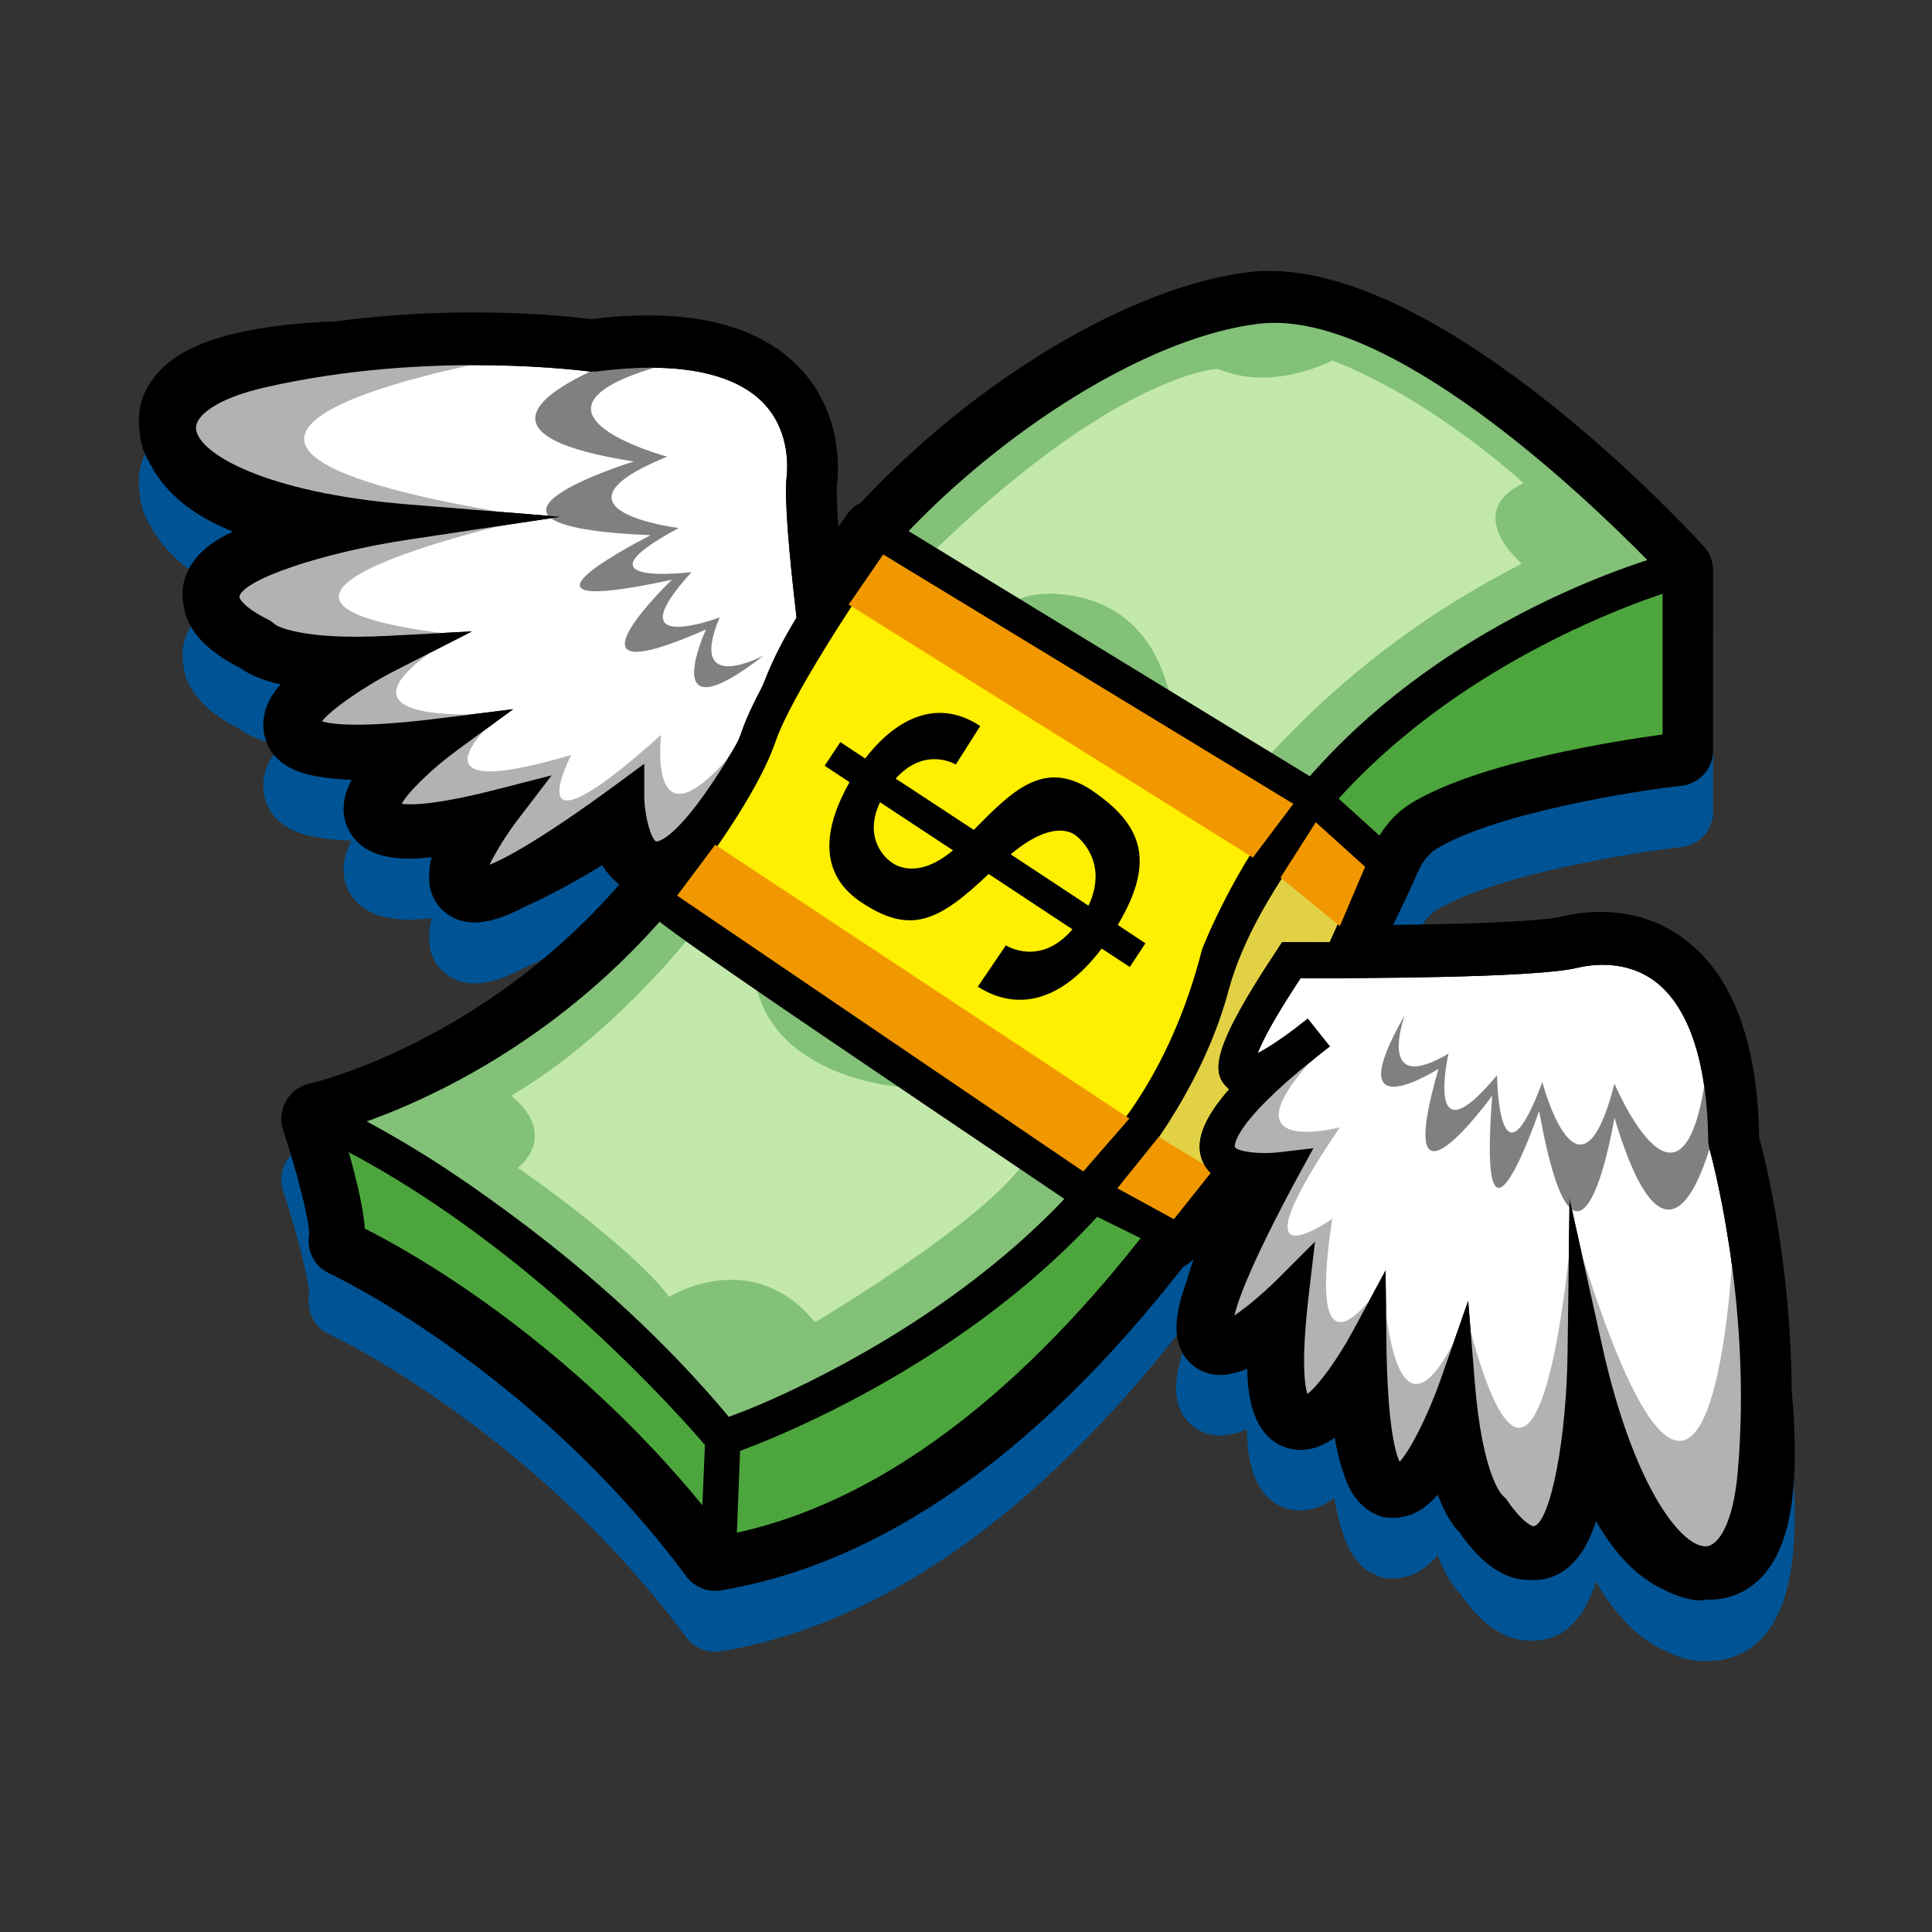 <?xml version="1.0" encoding="UTF-8"?> <svg xmlns="http://www.w3.org/2000/svg" id="Capa_1" viewBox="0 0 48.19 48.19"><rect x="0" y="0" width="48.19" height="48.19" fill="#333333" stroke="none"/><path d="m42.46,41.43c-.22,0-.45-.05-.7-.15-.01,0-.08-.03-.09-.04-.05-.02-.1-.04-.15-.07-.73-.33-1.28-.97-1.71-1.72-.21.65-.46.96-.71,1.17-.27.22-.6.32-.94.3h-.02c-.85,0-1.46-.79-1.72-1.17-.18-.18-.38-.48-.56-.96-.21.25-.4.37-.55.45-.06.03-.19.08-.25.09-.04,0-.12.03-.22.04-.05,0-.15,0-.2,0-.05,0-.14-.02-.18-.03-.1-.03-.21-.08-.31-.14-.3-.19-.52-.51-.66-.98-.09-.25-.15-.54-.21-.85-.58.42-1.06.32-1.31.21-.77-.34-.86-1.33-.87-1.93-.13.06-.25.1-.37.12-.6.14-.96-.16-1.09-.3-.49-.53-.3-1.31-.05-2.01.05-.17.11-.35.17-.53-.08.08-.17.14-.26.19-3.65,4.68-7.53,7.4-11.52,8.07-.33.05-.66-.08-.86-.35-3.85-5.18-8.86-7.54-8.91-7.56-.37-.17-.57-.57-.5-.97.02-.27-.28-1.5-.65-2.61-.11-.33-.01-.7.25-.94.11-.1.25-.17.4-.21.04,0,4.27-.98,7.74-4.97-.18-.13-.32-.3-.43-.48-.57.35-1.3.76-1.92,1.03-.6.32-1.35.61-1.94.19-.16-.11-.51-.43-.45-1.04,0-.12.02-.25.06-.38-.59.07-1.59.12-2.03-.6-.17-.28-.29-.73.03-1.33-.32-.01-.62-.04-.89-.09-.46-.08-.81-.25-1.04-.52-.06-.07-.15-.21-.18-.3-.01-.02-.04-.1-.05-.15-.02-.06-.04-.17-.04-.23,0-.06,0-.12,0-.19,0-.05.03-.17.04-.22,0-.02.02-.06.03-.09.05-.15.15-.34.36-.58-.5-.11-.82-.27-1.03-.42-.41-.21-1.29-.71-1.39-1.56-.07-.33-.01-.67.17-.97.17-.28.44-.57,1.06-.86-.8-.32-1.5-.78-1.93-1.46-.03-.04-.06-.08-.08-.13,0-.02-.04-.07-.05-.09,0,0-.01-.01-.04-.07-.12-.2-.2-.44-.22-.69-.09-.53.04-1.02.37-1.43.66-.84,2.11-1.28,4.57-1.38,3.1-.41,5.71-.13,6.31-.05,2.35-.29,4.07.1,5.12,1.13,1.09,1.07,1.08,2.45,1.02,2.99-.01.1-.02.37.03,1.06l.22-.31c.09-.13.21-.23.34-.29,2.89-3.09,6.73-5.38,9.65-5.75,4.43-.56,10.67,6.06,11.37,6.83.15.16.24.38.24.6v4.5c0,.45-.34.83-.79.88-1.19.13-4.61.68-6.09,1.56-.2.12-.36.31-.47.56-.14.32-.35.78-.63,1.35,2.59-.03,3.87-.12,4.21-.21.53-.13,1.89-.34,3.1.6,1.17.9,1.78,2.56,1.82,4.92.16.58.79,3.12.81,6.29.22,2.42-.02,3.9-.75,4.67-.37.38-.84.57-1.38.56-.02,0-.05,0-.07,0Zm-3.01-7.03c.41,0,.77.29.86.7l.07.27c.34,2.23,1.08,3.86,1.89,4.21.03.01.06.03.1.05l.12.04s.07,0,.1,0c.07-.04.56-.59.3-3.33,0-.03,0-.05,0-.08-.02-3.3-.77-5.95-.78-5.97-.02-.08-.03-.16-.03-.24-.01-1.83-.41-3.09-1.13-3.65-.6-.46-1.31-.35-1.59-.28-.68.17-2.7.26-6,.27h0c-.3,0-.58-.15-.75-.41-.16-.26-.19-.58-.06-.85.22-.47.41-.89.56-1.25.28-.59.49-1.03.62-1.34.26-.59.67-1.06,1.19-1.37,1.61-.96,4.59-1.48,6.01-1.69v-2.5c-1.74.65-5.14,2.21-7.58,5.08-.05.06-.1.1-.16.14-.03.06-.07.12-.11.18-.02.02-.04.05-.06.07l-.19.24s0,0,0,0c-.29.39-.84.47-1.24.18-.39-.29-.48-.84-.19-1.24h0c.05-.07.1-.13.15-.2l.05-.06s.06-.08.07-.08c0,0,.01-.01.02-.02,0,0,0,0,0-.01h0c.05-.05.1-.1.15-.13.03-.08.08-.16.13-.23,2.68-3.24,6.24-4.88,8.19-5.58-2.22-2.18-6.3-5.58-8.86-5.26-2.52.32-6.21,2.6-8.77,5.42-.05.05-.1.1-.16.14l-.11.16s-.04.05-.06.08c-.48.56-.9,1.11-1.23,1.64-.2.32-.58.48-.95.39-.37-.08-.64-.39-.68-.76-.31-2.64-.3-3.39-.26-3.72.03-.28.04-1.01-.49-1.53-.65-.64-1.95-.86-3.77-.62-.08,0-.16,0-.24,0-.03,0-2.75-.39-6.02.04-2.98.13-3.34.73-3.34.74,0,0,0,0,0,0,.01.06.02.12.02.17,0,0,0,.01.01.02h.01s.05.07.05.07c.5.81,2.21,1.32,4.39,1.35l.34.03c.44.03.8.39.82.84.02.45-.29.84-.73.92-2.34.41-3.29.78-3.67.98.08.06.21.13.38.22.07.03.13.07.18.12.07.03.4.18,1.23.22.06,0,.12.01.18.03.39.1.72.18.91.22.36.08.63.37.69.73.06.36-.12.72-.44.9-.21.12-.4.23-.55.33.61.02,1.28-.05,1.57-.08.39-.04.75.17.9.52.16.35.07.76-.21,1.02-.18.17-.33.31-.45.43.7-.1,1.4-.31,1.4-.31.37-.11.77.03.98.35.18.26.2.6.07.88.86-.48,1.66-1.01,1.67-1.02.25-.17.57-.2.85-.08.28.12.47.38.52.68.02.14.04.25.07.33.25-.23.69-.75,1.36-1.87.24-.41.77-.55,1.19-.32.42.23.58.75.36,1.18-.29.57-.61,1.12-.94,1.64-.58.87-1.16,1.61-1.38,1.89-2.95,3.53-6.4,5.02-8.02,5.57.19.63.36,1.33.43,1.9,1.38.73,5.37,3.07,8.75,7.42,3.45-.76,6.86-3.32,10.13-7.61.1-.14.24-.24.4-.29.34-.39.69-.84,1.06-1.37.14-.19.35-.33.58-.36.23-.04.47.02.67.16h0s.16.06.6.07c.3,0,.58.17.74.42.16.26.17.58.04.85,0,.01-.43.89-.79,1.79.26-.17.6-.2.89-.05.34.17.53.55.48.92,0,0-.11.74-.11,1.43.11-.13.23-.3.37-.5.22-.32.61-.46.98-.35.37.11.62.44.64.82,0,.3.05.96.14,1.56.08-.17.17-.37.26-.6.14-.34.45-.59.84-.56.37,0,.69.24.82.58.07.18.19.5.34.87.03.06.04.12.05.18.16.82.34,1.13.39,1.19.05.05.1.1.14.16.11.16.2.27.27.35.15-.4.38-1.4.47-3.77.02-.44.36-.81.81-.85.03,0,.05,0,.08,0Zm-1.87,4.03h0,0Zm0,0s0,0,0,0c0,0,0,0,0,0Zm0,0s0,0,0,0c0,0,0,0,0,0Zm-2.35-.61h0Zm-22.76-14.44h0Zm20.51-1.07l.1.08-.1-.08Zm-22.66-.49h0Zm-3.18-4.98s0,0,0,0c0,0,0,0,0,0Zm0,0s0,0,0,0c0,0,0,0,0,0Zm0,0s0,0,0,0c0,0,0,0,0,0Zm0,0h0s0,0,0,0Zm10.51,21.11c-.25,0-.49-.1-.67-.3-.53-.61-1.97-2.19-3.96-3.84-.37-.31-.43-.87-.12-1.24.31-.37.86-.43,1.24-.13,1.56,1.26,2.97,2.62,4.18,4.06.31.37.27.93-.1,1.24-.17.14-.37.21-.58.21Zm10.86-7.5c-.17,0-.34-.05-.49-.15-.41-.27-.52-.81-.26-1.22.66-1.01,1.16-2.09,1.51-3.2.14-.46.64-.72,1.1-.58.47.14.73.63.59,1.1-.28.95-.68,1.9-1.2,2.81,0,0,0,0,0,0-.17.3-.35.58-.52.83-.17.26-.45.39-.74.39Zm3.73-1.82c-.2,0-.4-.07-.56-.2-.33-.27-.42-.73-.22-1.1.06-.12.17-.26.29-.34.14-.1.26-.19.35-.26.39-.3.94-.23,1.24.16.3.39.23.94-.15,1.24-.13.1-.26.21-.38.3-.16.13-.36.2-.56.2Z" style="fill:#005495; stroke-width:0px;"></path><path d="m42.46,39.92c-.22,0-.45-.05-.7-.15-.01,0-.08-.03-.09-.04-.05-.02-.1-.04-.15-.07-.73-.33-1.28-.97-1.71-1.72-.21.65-.46.96-.71,1.17-.27.22-.6.32-.94.3h-.02c-.85,0-1.46-.79-1.72-1.17-.18-.18-.38-.48-.56-.96-.21.25-.4.37-.55.45h0s-.05.02-.06.03c-.04.02-.14.05-.19.06-.04,0-.12.03-.22.04-.05,0-.14,0-.19,0-.05,0-.14-.02-.18-.03-.09-.03-.19-.07-.29-.13-.32-.2-.54-.52-.68-.99-.09-.25-.15-.54-.21-.85-.58.42-1.06.32-1.31.21-.77-.34-.86-1.33-.87-1.93-.13.06-.25.09-.37.12-.6.14-.96-.16-1.09-.3-.49-.53-.3-1.31-.05-2.01.05-.17.11-.35.17-.54-.08.08-.17.14-.26.19-3.65,4.68-7.53,7.4-11.53,8.07-.33.05-.66-.08-.86-.35-3.85-5.18-8.86-7.54-8.91-7.56-.37-.17-.57-.57-.5-.97.02-.27-.28-1.5-.65-2.61-.11-.33-.01-.7.25-.94.11-.1.25-.17.4-.21.04,0,4.27-.98,7.74-4.97-.18-.13-.32-.3-.43-.48-.57.35-1.3.76-1.92,1.03-.6.32-1.36.61-1.94.19-.16-.11-.51-.43-.45-1.04,0-.12.02-.25.06-.38-.58.07-1.59.12-2.03-.6-.17-.28-.29-.73.03-1.33-.32-.01-.62-.04-.89-.09-.46-.08-.81-.25-1.04-.52-.06-.07-.15-.21-.18-.3-.01-.02-.04-.1-.05-.15-.02-.06-.04-.17-.04-.24,0-.06,0-.13,0-.19,0-.05.03-.16.04-.21,0-.03.02-.07.03-.1.05-.15.15-.34.36-.58-.5-.11-.82-.27-1.03-.42-.41-.21-1.29-.71-1.39-1.56-.07-.33-.01-.67.17-.97.17-.28.44-.57,1.06-.86-.8-.32-1.5-.78-1.93-1.46-.03-.04-.06-.08-.08-.13,0-.02-.04-.07-.05-.09,0,0-.01-.01-.04-.07-.12-.2-.2-.44-.22-.69-.09-.53.04-1.02.37-1.43.66-.84,2.11-1.28,4.57-1.38,3.1-.41,5.71-.13,6.31-.05,2.35-.29,4.07.1,5.12,1.13,1.09,1.07,1.08,2.45,1.02,2.99-.01.1-.02.37.03,1.06l.22-.31c.09-.13.21-.23.34-.29,2.89-3.09,6.73-5.38,9.65-5.75,4.43-.55,10.67,6.06,11.37,6.83.15.16.24.38.24.6v4.5c0,.45-.34.83-.79.88-1.19.13-4.61.68-6.09,1.56-.2.12-.36.31-.47.56-.14.32-.35.78-.63,1.35,2.59-.03,3.87-.12,4.21-.21.53-.13,1.89-.34,3.1.6,1.17.9,1.78,2.56,1.82,4.92.16.58.79,3.12.81,6.29.22,2.42-.02,3.9-.75,4.67-.37.38-.84.58-1.38.56-.02,0-.05,0-.07,0Zm-3.01-7.03c.41,0,.77.29.86.7l.07.27c.34,2.23,1.08,3.86,1.89,4.21.03.01.06.03.1.05l.12.04s.07,0,.1,0c.07-.04.56-.59.3-3.33,0-.03,0-.05,0-.08-.02-3.3-.77-5.95-.78-5.97-.02-.08-.03-.16-.03-.24-.01-1.83-.41-3.09-1.13-3.65-.6-.46-1.31-.35-1.59-.28-.68.17-2.7.26-6,.27h0c-.3,0-.58-.15-.75-.41-.16-.26-.19-.58-.06-.85.22-.47.41-.89.56-1.25.28-.59.49-1.03.62-1.34.26-.59.67-1.06,1.19-1.37,1.61-.96,4.59-1.48,6.01-1.69v-2.5c-1.74.65-5.14,2.21-7.58,5.08-.05.06-.1.1-.16.15-.03.06-.06.12-.11.18-.02.02-.04.05-.06.07l-.19.24s0,0,0,0c-.29.39-.84.47-1.24.18-.39-.29-.48-.84-.19-1.24h0c.05-.07.1-.13.15-.2l.05-.06s.06-.08.07-.08c0,0,.01-.01.02-.02,0,0,0,0,0-.01h0c.05-.05.1-.1.15-.14.03-.08.08-.16.13-.23,2.68-3.24,6.24-4.88,8.19-5.58-2.22-2.18-6.3-5.58-8.86-5.26-2.52.32-6.21,2.6-8.77,5.42-.05.05-.1.1-.16.14l-.11.16s-.04.05-.06.08c-.48.56-.9,1.11-1.23,1.64-.2.32-.58.48-.95.39-.37-.08-.64-.39-.68-.76-.31-2.64-.3-3.39-.26-3.72.03-.28.04-1.01-.49-1.53-.65-.64-1.95-.86-3.77-.62-.08,0-.16,0-.24,0-.03,0-2.75-.38-6.02.04-2.98.13-3.34.73-3.34.74,0,0,0,0,0,0,.01.06.02.11.02.17,0,0,0,.01.01.02h.01s.05.07.05.07c.5.81,2.21,1.32,4.39,1.35l.35.03c.44.04.79.4.81.84s-.29.83-.73.91c-2.33.41-3.29.78-3.66.98.08.06.21.13.38.22.07.03.13.07.18.12.07.03.4.18,1.23.22.06,0,.13.01.19.03.39.11.72.18.91.22.36.08.63.37.69.73.06.36-.12.72-.44.9-.21.12-.4.23-.55.34.61.02,1.27-.05,1.57-.08.39-.04.75.17.9.52.16.35.07.76-.21,1.02-.18.17-.33.31-.45.43.69-.1,1.4-.31,1.4-.31.37-.11.77.03.98.35.18.26.2.6.07.88.86-.48,1.66-1.01,1.67-1.02.25-.17.57-.2.85-.08.28.12.47.38.52.68.02.14.04.25.07.33.25-.23.69-.75,1.36-1.87.24-.41.77-.55,1.19-.32.42.23.58.75.36,1.18-.29.57-.61,1.12-.94,1.64-.61.91-1.21,1.67-1.38,1.89-2.95,3.53-6.4,5.02-8.02,5.57.19.63.36,1.33.43,1.9,1.38.73,5.37,3.07,8.75,7.42,3.45-.76,6.86-3.32,10.13-7.61.1-.14.24-.24.4-.29.34-.39.69-.84,1.06-1.37.14-.19.35-.33.58-.36.23-.04.47.02.67.16h0s.16.06.6.07c.3,0,.58.17.74.42.16.26.17.58.04.85,0,.01-.43.89-.79,1.79.26-.17.6-.2.89-.05.34.17.53.55.48.92,0,0-.11.74-.11,1.43.11-.13.23-.3.37-.5.22-.32.61-.45.98-.35.37.11.62.44.64.82,0,.3.05.96.14,1.57.08-.17.17-.37.26-.6.14-.34.45-.54.84-.56.37,0,.69.24.82.58.07.18.19.5.34.87.02.06.04.12.05.18.16.82.34,1.13.39,1.19.05.05.1.1.14.16.11.16.2.27.27.35.15-.4.38-1.4.47-3.77.02-.44.36-.81.81-.85.03,0,.05,0,.08,0Zm-1.87,4.03s0,0,0,0c0,0,0,0,0,0Zm0,0s0,0,0,0c0,0,0,0,0,0Zm0,0s0,0,0,0c0,0,0,0,0,0Zm-3.15-.71s0,0,0,0c0,0,0,0,0,0Zm0,0s0,0,0,0c0,0,0,0,0,0Zm0,0s0,0,0,0t0,0Zm.09-.05s-.05.03-.09.05c.03-.02.06-.04.09-.05Zm-22.05-14.29h0Zm20.51-1.07l.09.08-.09-.08Zm-22.66-.49h0Zm-3.18-4.98s0,0,0,0c0,0,0,0,0,0Zm0,0s0,0,0,0c0,0,0,0,0,0Zm0,0s0,0,0,0c0,0,0,0,0,0Zm0,0h0s0,0,0,0Zm10.51,21.11c-.25,0-.49-.1-.67-.3-.53-.61-1.97-2.19-3.96-3.84-.37-.31-.43-.87-.12-1.24.31-.38.86-.44,1.24-.13,1.56,1.26,2.97,2.62,4.18,4.06.31.37.27.93-.1,1.24-.17.14-.37.21-.58.21Zm10.86-7.5c-.17,0-.34-.05-.49-.15-.41-.27-.52-.81-.26-1.22.66-1.01,1.16-2.09,1.51-3.2.14-.46.64-.73,1.1-.58s.73.63.59,1.1c-.28.95-.68,1.9-1.2,2.81h0c-.17.31-.35.58-.52.84-.17.26-.45.39-.74.39Zm3.73-1.82c-.2,0-.4-.07-.56-.2-.33-.27-.42-.73-.22-1.1.06-.12.17-.26.29-.34.14-.1.26-.19.35-.26.39-.3.94-.23,1.24.16.3.39.23.94-.15,1.24-.13.1-.26.21-.38.3-.16.13-.36.2-.56.2Z" style="stroke-width:0px;"></path><path d="m20.79,18.97s-.85-5.85-.72-7-.32-3.77-5.26-3.13c0,0-4.01-.59-8.33.41-3.61.83-2.42,3.29,3.65,3.79,0,0-7.19,1.07-3.58,2.86,0,0,.48.57,3.16.42,0,0-5.76,2.94,1.46,2.03,0,0-4.5,3.3,1.46,1.75,0,0-3.54,4.63,3.02-.17,0,0,.05,4.21,3.26-1.38,0,0-2.78,4.56,1.89.43Z" style="fill:#fff; stroke-width:0px;"></path><path d="m11.89,22.55c-.23,0-.36-.09-.48-.2-.12-.12-.44-.44.21-1.56-1.49.3-2.21.2-2.45-.32-.21-.45.12-1,.63-1.53-1.97.14-2.52-.16-2.67-.65-.15-.5.32-1.04.99-1.52-1.13-.08-1.61-.33-1.81-.49-.39-.19-1.32-.7-1.19-1.5.12-.76,1.27-1.29,2.5-1.65-2.2-.48-3.52-1.32-3.6-2.35-.03-.42.14-1.44,2.37-1.95,4.11-.95,7.88-.5,8.43-.42,2.23-.28,3.85.06,4.81,1,.96.94.94,2.15.89,2.63-.1.9.49,5.28.72,6.89l.03.24-.18.16c-2.14,1.9-2.78,2.06-3.21,1.7-.02-.01-.03-.03-.05-.05-.64.75-1.18,1.03-1.67.9-.51-.13-.74-.66-.85-1.14-2.02,1.43-2.93,1.83-3.41,1.83Zm1.87-3.21l-.78,1.02c-.33.42-.62.9-.77,1.21.4-.16,1.29-.63,3.17-2.01l.69-.51v.86c.02.51.18,1.04.3,1.08,0,0,.52.05,1.9-2.26.08-.13.16-.28.25-.43l.76.45c-.07.12-.13.23-.2.34-.21.38-.39.75-.48,1.02.29-.17.81-.53,1.71-1.32-.17-1.21-.81-5.8-.69-6.88.04-.35.05-1.24-.62-1.9-.76-.74-2.19-1-4.14-.74h-.06s-.06,0-.06,0c-.04,0-3.99-.56-8.16.4-1.2.28-1.71.71-1.69,1.02.04.61,1.71,1.6,5.27,1.89l3.82.31-3.79.57c-2.14.32-4.15,1-4.22,1.43,0,.04.11.27.77.59l.14.11h0s.59.39,2.8.27l2.09-.11-1.86.95c-.83.42-1.64.99-1.88,1.29.24.08.98.18,3.08-.09l1.69-.21-1.38,1.01c-.63.46-1.24,1.05-1.4,1.35.22.03.85.04,2.49-.39l1.25-.32Z" style="stroke-width:0px;"></path><path d="m15.74,8.86s-5.42,1.8.07,2.65c0,0-5.19,1.6.42,1.84,0,0-4.31,2.16.53,1.11,0,0-3.14,3.01.85,1.24,0,0-1.27,2.75,1.44.65,0,0-1.93,1.03-1.1-.95,0,0-2.65,1-.7-1.13,0,0-3.08.38-.32-1.1,0,0-3.57-.44-.29-1.78,0,0-4.57-1.23.47-2.43l-1.37-.11Z" style="fill:gray; stroke-width:0px;"></path><path d="m12.45,8.97s-11.52,2.02.9,3.94c0,0-9.61,2.07-1.91,2.93,0,0-4.13,2.23,1.06,1.96,0,0-2.76,2.37,1.75,1.03,0,0-1.5,2.86,2.24-.5,0,0-.4,3.29,2.12.03,0,0-2.46,5.37-3.01,1.83,0,0-6.24,4.2-2.96-.09,0,0-5.33,1.58-1.81-1.63,0,0-6.37.69-1.37-1.87,0,0-9.35-1.85.8-3.6,0,0-5.33.19-5.8-2.31-.47-2.5,8-1.71,8-1.71Z" style="fill:#b2b2b2; stroke-width:0px;"></path><path d="m11.89,22.55c-.23,0-.36-.09-.48-.2-.12-.12-.44-.44.21-1.56-1.49.3-2.21.2-2.45-.32-.21-.45.12-1,.63-1.53-1.97.14-2.52-.16-2.67-.65-.15-.5.32-1.04.99-1.52-1.13-.08-1.61-.33-1.81-.49-.39-.19-1.32-.7-1.19-1.5.12-.76,1.27-1.29,2.5-1.65-2.2-.48-3.52-1.32-3.6-2.35-.03-.42.14-1.44,2.37-1.95,4.11-.95,7.88-.5,8.43-.42,2.23-.28,3.85.06,4.81,1,.96.94.94,2.15.89,2.63-.1.9.49,5.28.72,6.89l.03.24-.18.16c-2.14,1.9-2.78,2.06-3.21,1.7-.02-.01-.03-.03-.05-.05-.64.75-1.18,1.03-1.67.9-.51-.13-.74-.66-.85-1.14-2.02,1.43-2.93,1.83-3.41,1.83Zm1.87-3.21l-.78,1.02c-.33.42-.62.9-.77,1.21.4-.16,1.29-.63,3.17-2.01l.69-.51v.86c.02.51.18,1.04.3,1.08,0,0,.52.05,1.9-2.26.08-.13.16-.28.25-.43l.76.45c-.07.12-.13.23-.2.34-.21.38-.39.75-.48,1.02.29-.17.81-.53,1.71-1.32-.17-1.21-.81-5.8-.69-6.88.04-.35.05-1.24-.62-1.9-.76-.74-2.19-1-4.14-.74h-.06s-.06,0-.06,0c-.04,0-3.99-.56-8.16.4-1.2.28-1.71.71-1.69,1.02.04.61,1.71,1.6,5.27,1.89l3.82.31-3.79.57c-2.14.32-4.15,1-4.22,1.43,0,.04.11.27.77.59l.14.11h0s.59.39,2.8.27l2.09-.11-1.86.95c-.83.42-1.64.99-1.88,1.29.24.08.98.18,3.08-.09l1.69-.21-1.38,1.01c-.63.46-1.24,1.05-1.4,1.35.22.03.85.04,2.49-.39l1.25-.32Z" style="stroke-width:0px;"></path><path d="m7.98,27.87s5.75,2.73,10.05,8c0,0,9.61-3.02,12.18-11.26s11.7-10.41,11.7-10.41c0,0-6.47-7.08-10.61-6.55-4.14.52-10.23,5.39-11.82,9.49-3.5,9-11.5,10.73-11.5,10.73Z" style="fill:#82c177; stroke-width:0px;"></path><path d="m18.03,36.31c-.13,0-.26-.06-.34-.16-4.19-5.13-9.84-7.85-9.9-7.88-.17-.08-.27-.26-.25-.45.02-.19.16-.34.35-.38.08-.02,7.81-1.8,11.18-10.46,1.63-4.21,7.89-9.23,12.18-9.77,4.3-.54,10.73,6.4,11,6.69.11.12.14.28.1.43-.05.15-.17.26-.32.3-.09.02-8.91,2.22-11.38,10.11-2.61,8.37-12.07,11.42-12.47,11.55-.04.01-.09.02-.13.02Zm-8.89-8.34c1.8,1,5.77,3.46,9.04,7.37,1.58-.57,9.38-3.73,11.61-10.87,2.19-7.01,9.05-9.77,11.3-10.5-1.57-1.6-6.51-6.32-9.73-5.89-4.03.51-9.92,5.24-11.46,9.21-2.78,7.15-8.4,9.84-10.75,10.68Z" style="stroke-width:0px;"></path><path d="m17.11,23.48s-1.93,2.43-4.36,3.85c0,0,1.21.88.17,1.8,0,0,2.85,1.97,3.77,3.22,0,0,2.05-1.3,3.64.63,0,0,3.98-2.35,5.15-3.89,1.17-1.55,3.35-10.39,12.48-15.03,0,0-1.51-1.26.04-2.01,0,0-2.26-2.09-4.77-3.06,0,0-1.47.8-2.85.21,0,0-2.6.08-7.45,4.9l-5.82,9.38Z" style="fill:#c3e8ac; stroke-width:0px;"></path><path d="m7.98,27.87s.8,2.41.68,3.06c0,0,5.2,2.4,9.25,7.84,0,0,.24-1.37.12-2.89,0,0-4.38-5.35-10.05-8Z" style="fill:#4da63d; stroke-width:0px;"></path><path d="m17.91,39.21c-.14,0-.27-.06-.36-.18-3.93-5.28-9.03-7.68-9.08-7.7-.18-.08-.29-.28-.25-.48.06-.33-.3-1.73-.67-2.83-.06-.17,0-.35.13-.47.13-.12.32-.15.48-.07,5.69,2.67,10.02,7.9,10.2,8.12.06.07.09.16.1.25.12,1.57-.12,2.95-.13,3.01-.03.17-.16.31-.33.35-.03,0-.07.01-.1.01Zm-8.8-8.56c1.06.53,5.02,2.72,8.48,6.98.03-.45.05-1,0-1.58-.61-.71-4.25-4.85-8.89-7.31.18.64.37,1.4.4,1.92Z" style="stroke-width:0px;"></path><path d="m24.38,15.63c.48-.53,1.17-.85,1.88-.82,1.08.04,2.52.53,2.96,2.71.64,3.2-6.67,9.6-6.67,9.6,0,0-3.31-.17-3.73-2.72-.34-2.06,3.91-6.96,5.55-8.77Z" style="fill:#82c177; stroke-width:0px;"></path><path d="m41.91,14.2v4.5s-4.47.5-6.45,1.68c-.37.22-.66.57-.83.96-1.18,2.67-7.44,15.86-16.72,17.42l.12-2.89s9.85-3.34,12.18-11.26c2.33-7.92,11.7-10.41,11.7-10.41Z" style="fill:#4da63d; stroke-width:0px;"></path><path d="m17.91,39.21c-.11,0-.21-.04-.29-.11-.1-.09-.15-.22-.15-.35l.12-2.89c0-.18.13-.34.3-.4.1-.03,9.66-3.36,11.9-10.96,2.37-8.07,11.62-10.61,12.01-10.72.13-.03.28,0,.38.08.11.08.17.21.17.35v4.5c0,.23-.17.42-.39.44-.04,0-4.4.51-6.27,1.62-.28.17-.51.43-.65.76-1.18,2.67-7.55,16.08-17.05,17.68-.02,0-.05,0-.07,0Zm.55-3.02l-.08,2.04c8.77-1.93,14.73-14.51,15.85-17.05.22-.5.57-.91,1.01-1.17,1.7-1.01,5.07-1.53,6.23-1.69v-3.51c-2.02.68-8.92,3.45-10.83,9.93-2.17,7.37-10.48,10.82-12.18,11.45Z" style="stroke-width:0px;"></path><path d="m16.38,22.4c0,.12,10.61,7.28,10.61,7.28,0,0,2.33-1.65,3.42-5.87,0,0,.92-2.33,2.37-3.86l-10.85-6.63s-2.51,3.58-3.02,5.07c-.55,1.6-2.53,4.02-2.53,4.02Z" style="fill:#ffef00; stroke-width:0px;"></path><path d="m27,30.12c-.09,0-.17-.03-.25-.08-10.81-7.29-10.81-7.32-10.81-7.64,0-.1.04-.2.1-.28.02-.02,1.94-2.38,2.46-3.88.52-1.53,2.97-5.03,3.07-5.18.13-.19.4-.25.59-.12l10.85,6.63c.11.07.19.19.21.32.02.13-.03.27-.12.36-1.37,1.45-2.27,3.7-2.28,3.72-1.1,4.28-3.47,6-3.57,6.07-.08.05-.17.08-.26.08Zm-9.99-7.8c1.32.95,6.37,4.38,9.96,6.8.59-.53,2.19-2.2,3.01-5.43.05-.14.84-2.11,2.12-3.65l-10.04-6.14c-.63.92-2.33,3.46-2.72,4.61-.45,1.3-1.75,3.05-2.33,3.8Z" style="stroke-width:0px;"></path><path d="m27.26,19.73c-1.2-.81-1.98-.04-2.97.97l-1.95-1.28c.74-.82,1.5-.35,1.5-.35l.61-.96c-1.15-.76-2.19-.08-2.87.81l-.62-.41-.39.59.62.41c-.55.97-.88,2.2.27,2.98,1.23.83,1.93.52,3.2-.69l2.09,1.38c-.81.95-1.66.4-1.66.4l-.7,1.03c.87.56,1.99.5,3.09-.95l.7.46.39-.59-.69-.46c.96-1.6.6-2.51-.64-3.35Zm-5.06,1.75s-.71-.49-.25-1.47l1.82,1.2c-.99.83-1.57.27-1.57.27Zm4.68-.6s.79.61.27,1.71l-1.94-1.28c1.19-1,1.67-.43,1.67-.43Z" style="stroke-width:0px;"></path><path d="m32.79,19.95l1.71,1.55s-2.27,6.06-5.28,9.27l-1.99-.98s2.21-2.27,2.99-5.17c.38-1.43,1.17-2.66,2.15-4.07.13-.19.27-.39.42-.59Z" style="fill:#e2d145; stroke-width:0px;"></path><path d="m29.21,31.21c-.07,0-.13-.01-.2-.05l-1.99-.98c-.13-.06-.22-.18-.24-.32-.02-.14.02-.28.12-.38.02-.02,2.14-2.23,2.88-4.97.42-1.55,1.29-2.88,2.22-4.21.13-.19.28-.39.42-.6.07-.1.19-.17.31-.18.12-.01.25.03.34.11l1.71,1.55c.13.12.18.31.12.48-.09.25-2.33,6.19-5.37,9.42-.09.09-.2.14-.32.14Zm-1.27-1.57l1.17.58c2.45-2.76,4.39-7.42,4.86-8.6l-1.11-1.01c-.04.06-.09.12-.13.18-.88,1.26-1.71,2.52-2.09,3.93-.6,2.24-2,4.1-2.7,4.91Z" style="stroke-width:0px;"></path><polygon points="17.84 21.07 28.17 27.9 27.02 29.22 16.89 22.34 17.84 21.07" style="fill:#f19800; stroke-width:0px;"></polygon><polygon points="22.03 13.83 32.26 20.05 31.25 21.39 21.17 15.08 22.03 13.83" style="fill:#f19800; stroke-width:0px;"></polygon><polygon points="32.82 20.51 34.05 21.62 33.42 23.1 31.94 21.89 32.82 20.51" style="fill:#f19800; stroke-width:0px;"></polygon><polygon points="28.9 28.36 30.26 29.18 29.28 30.41 27.87 29.64 28.9 28.36" style="fill:#f19800; stroke-width:0px;"></polygon><path d="m32.2,23.95s5.91.04,7.04-.24c1.13-.28,3.78-.2,3.82,4.78,0,0,1.13,3.89.73,8.3-.33,3.69-2.93,2.85-4.25-3.1,0,0-.08,7.27-2.35,3.94,0,0-.63-.4-.85-3.07,0,0-2.13,6.11-2.21-1.17,0,0-2.65,4.9-1.93-1.21,0,0-4.1,4.14-.24-3.02,0,0-4.18.52.92-3.42,0,0-4.14,3.38-.68-1.81Z" style="fill:#fff; stroke-width:0px;"></path><path d="m42.54,39.46c-1,0-1.98-1.19-2.74-3.24-.19,1.26-.56,2.48-1.29,2.7-.76.23-1.4-.62-1.65-.98-.18-.17-.5-.61-.73-1.72-.39.73-.86,1.28-1.37,1.19-.51-.08-.88-.59-1.01-2.56-.45.58-.96.99-1.43.83-.55-.17-.75-.87-.65-2.39-1.02.79-1.38.52-1.52.42-.4-.29-.6-.84,1.08-4.07-.49-.04-1.04-.2-1.24-.69-.19-.47.02-1.04.67-1.78-.02-.02-.04-.03-.05-.05-.42-.38-.34-1.04,1.24-3.42l.13-.2h.24c1.62.01,6.05,0,6.92-.23.47-.12,1.67-.3,2.72.52,1.06.82,1.62,2.38,1.64,4.63.15.53,1.11,4.21.73,8.41-.21,2.28-1.19,2.59-1.61,2.62-.03,0-.05,0-.08,0Zm-3.4-9.6l.83,3.74c.77,3.45,1.95,4.97,2.57,4.97,0,0,.02,0,.02,0,.31-.02.67-.59.78-1.81.39-4.28-.7-8.1-.71-8.14l-.02-.12c-.02-1.97-.47-3.35-1.3-4-.75-.58-1.63-.44-1.97-.36-1.05.26-5.68.26-6.9.26-.66,1-.95,1.56-1.07,1.87.25-.13.6-.36.94-.62.1-.08.2-.16.31-.24l.55.69c-.14.11-.27.21-.39.31-2.09,1.67-1.98,2.19-1.98,2.2.06.11.6.19,1.11.13l.85-.1-.41.75c-1.11,2.06-1.46,3-1.56,3.42.29-.19.72-.55,1.1-.93l.91-.91-.15,1.28c-.2,1.68-.11,2.3-.04,2.52.27-.2.77-.89,1.14-1.58l.81-1.5.02,1.71c.02,2.11.22,2.83.33,3.06.26-.27.71-1.16,1.02-2.04l.69-1.97.17,2.08c.19,2.28.67,2.75.68,2.76l.1.1c.41.61.67.69.69.68.42-.12.82-2.21.84-4.37l.05-3.83Z" style="stroke-width:0px;"></path><path d="m42.91,27.59s-1.05,5.61-2.64.29c0,0-.88,5.36-1.88-.17,0,0-1.55,4.56-1.17-.38,0,0-2.55,3.52-1.34-.67,0,0-2.55,1.63-.84-1.34,0,0-.75,2.05,1.09.96,0,0-.63,2.76,1.21.54,0,0,.04,3.1,1.13.17,0,0,.92,3.48,1.8.04,0,0,1.84,4.36,2.35-.8l.29,1.34Z" style="fill:gray; stroke-width:0px;"></path><path d="m43.24,30.85s-.43,11.69-4.03-.36c0,0-.74,9.8-2.64,2.29,0,0-1.65,4.4-2.08-.79,0,0-1.97,3.06-1.26-1.59,0,0-2.63,1.87.19-2.28,0,0-3.21.84-.31-2.09,0,0-4.98,3.17-1.4,3.24,0,0-3.31,6.76.5,2.92,0,0-.84,5.5,1.86,1.57,0,0,.19,6.41,2.04,1.1,0,0,3.11,9.01,3.45-1.29,0,0,.53,5.31,3.08,5.43s.61-8.16.61-8.16Z" style="fill:#b2b2b2; stroke-width:0px;"></path><path d="m42.54,39.46c-1,0-1.98-1.19-2.74-3.24-.19,1.26-.56,2.48-1.29,2.7-.76.23-1.4-.62-1.65-.98-.18-.17-.5-.61-.73-1.72-.39.73-.86,1.28-1.37,1.19-.51-.08-.88-.59-1.01-2.56-.45.58-.96.99-1.43.83-.55-.17-.75-.87-.65-2.39-1.02.79-1.38.52-1.52.42-.4-.29-.6-.84,1.08-4.07-.49-.04-1.04-.2-1.24-.69-.19-.47.02-1.04.67-1.78-.02-.02-.04-.03-.05-.05-.42-.38-.34-1.04,1.24-3.42l.13-.2h.24c1.62.01,6.05,0,6.92-.23.47-.12,1.67-.3,2.72.52,1.06.82,1.62,2.38,1.64,4.63.15.53,1.11,4.21.73,8.41-.21,2.28-1.19,2.59-1.61,2.62-.03,0-.05,0-.08,0Zm-3.4-9.6l.83,3.74c.77,3.45,1.95,4.97,2.57,4.97,0,0,.02,0,.02,0,.31-.02.67-.59.78-1.81.39-4.28-.7-8.1-.71-8.14l-.02-.12c-.02-1.97-.47-3.35-1.3-4-.75-.58-1.63-.44-1.97-.36-1.05.26-5.68.26-6.9.26-.66,1-.95,1.56-1.07,1.87.25-.13.6-.36.94-.62.1-.08.2-.16.31-.24l.55.69c-.14.11-.27.21-.39.31-2.09,1.67-1.98,2.19-1.98,2.2.06.11.6.19,1.11.13l.85-.1-.41.75c-1.11,2.06-1.46,3-1.56,3.42.29-.19.72-.55,1.1-.93l.91-.91-.15,1.28c-.2,1.68-.11,2.3-.04,2.52.27-.2.77-.89,1.14-1.58l.81-1.5.02,1.71c.02,2.11.22,2.83.33,3.06.26-.27.71-1.16,1.02-2.04l.69-1.97.17,2.08c.19,2.28.67,2.75.68,2.76l.1.1c.41.61.67.69.69.68.42-.12.82-2.21.84-4.37l.05-3.83Z" style="stroke-width:0px;"></path></svg> 